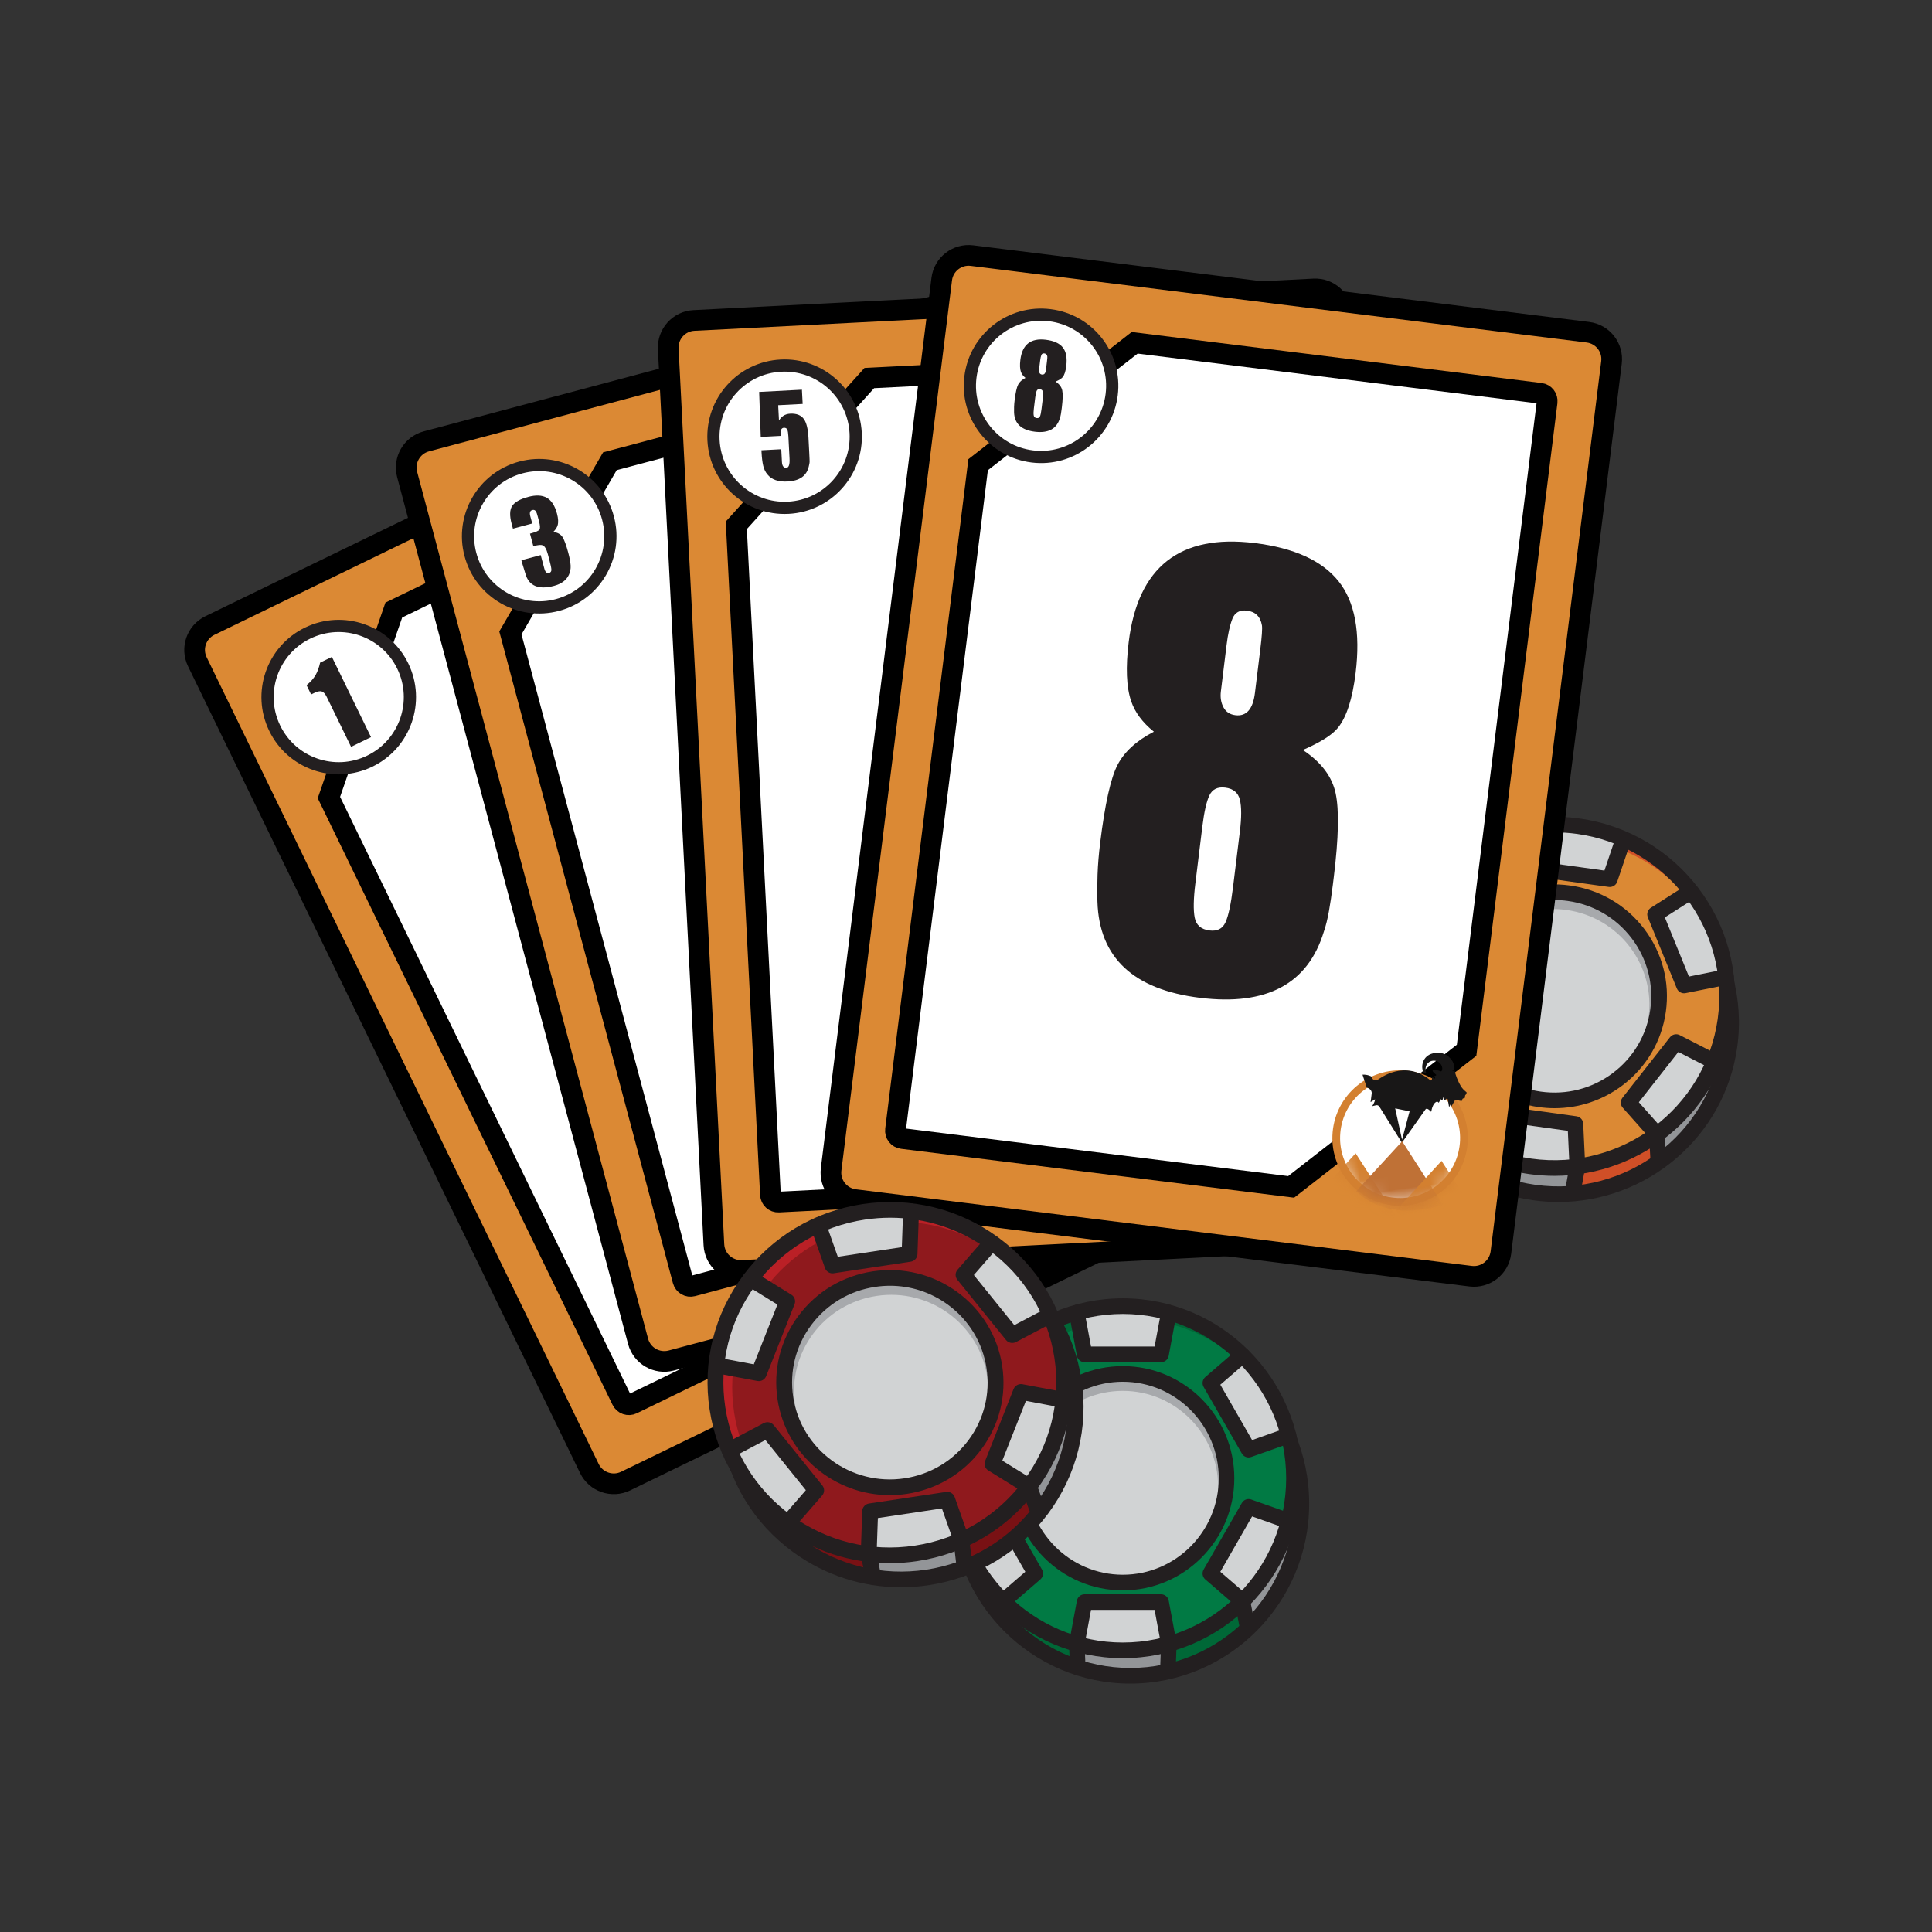 <?xml version="1.0" encoding="UTF-8"?>
<svg width="140px" height="140px" viewBox="0 0 140 140" version="1.1" xmlns="http://www.w3.org/2000/svg" xmlns:xlink="http://www.w3.org/1999/xlink">
    <rect x="0" y="0" width="140" height="140" fill="#333333" stroke="none"/>
    <title>poker-card-chips</title>
    <defs>
        <path d="M0.129,3.665 C-0.48,6.234 1.129,8.814 3.723,9.43 C6.312,10.042 8.909,8.458 9.517,5.89 C10.126,3.324 8.516,0.747 5.926,0.132 C5.549,0.043 5.17,0 4.799,0" id="path-1"></path>
    </defs>
    <g id="poker-card-chips" stroke="none" stroke-width="1" fill="none" fill-rule="evenodd">
        <g id="Group-4" transform="translate(13.356, 18.271)">
            <g id="chip" transform="translate(86.184, 40.912)">
                <path d="M25.779,16.629 C26.737,9.822 21.96,3.534 15.11,2.583 C8.261,1.632 1.932,6.379 0.975,13.185 C0.018,19.992 4.795,26.28 11.644,27.232 C18.494,28.183 24.822,23.436 25.779,16.629" id="Fill-167" fill="#D04F27"></path>
                <path d="M20.522,23.015 C20.522,23.015 24.322,19.653 24.664,17.737 C24.664,17.737 25.251,19.959 23.848,21.764 C22.445,23.568 20.864,25.098 20.864,25.098 L20.522,23.015 Z" id="Fill-168" fill="#939598"></path>
                <path d="M8.09,24.407 C8.09,24.407 12.506,26.21 14.761,25.333 L14.483,27.483 C14.483,27.483 9.667,27.671 7.884,26.044 L8.09,24.407 Z" id="Fill-169" fill="#939598"></path>
                <path d="M13.352,3.027 C10.771,3.027 8.272,3.855 6.176,5.426 C3.628,7.338 1.981,10.121 1.539,13.263 C1.097,16.406 1.913,19.531 3.836,22.064 C5.76,24.597 8.561,26.233 11.723,26.672 C18.25,27.577 24.304,23.038 25.216,16.551 L25.779,16.63 L25.216,16.551 C26.128,10.064 21.559,4.05 15.031,3.143 C14.471,3.065 13.91,3.027 13.352,3.027 M13.387,27.918 C12.785,27.918 12.178,27.877 11.566,27.792 C8.102,27.311 5.035,25.519 2.929,22.745 C0.821,19.971 -0.072,16.549 0.412,13.107 C0.896,9.666 2.699,6.617 5.49,4.524 C8.28,2.43 11.721,1.542 15.189,2.022 C22.339,3.016 27.343,9.603 26.344,16.708 C25.43,23.205 19.808,27.918 13.387,27.918" id="Fill-170" fill="#231F20"></path>
                <path d="M25.495,14.733 C26.452,7.927 21.675,1.638 14.825,0.687 C7.976,-0.264 1.648,4.483 0.691,11.29 C-0.266,18.096 4.511,24.385 11.36,25.336 C18.209,26.287 24.538,21.54 25.495,14.733" id="Fill-171" fill="#D04F27"></path>
                <path d="M25.429,15.201 C26.35,8.652 21.797,2.607 15.258,1.7 C8.72,0.792 2.673,5.365 1.753,11.914 C0.832,18.463 5.386,24.507 11.924,25.415 C18.462,26.323 24.509,21.75 25.429,15.201" id="Fill-172" fill="#DB8934"></path>
                <path d="M20.61,14.055 C21.19,9.93 18.294,6.118 14.143,5.542 C9.992,4.966 6.156,7.843 5.576,11.968 C4.996,16.093 7.891,19.905 12.043,20.481 C16.194,21.057 20.03,18.18 20.61,14.055" id="Fill-173" fill="#A7A9AC"></path>
                <path d="M19.913,14.577 C20.447,10.788 17.786,7.285 13.973,6.756 C10.159,6.227 6.635,8.87 6.102,12.66 C5.569,16.45 8.229,19.952 12.043,20.481 C15.856,21.011 19.381,18.367 19.913,14.577" id="Fill-174" fill="#D1D3D4"></path>
                <path d="M13.078,6.034 C11.562,6.034 10.095,6.52 8.864,7.444 C7.367,8.567 6.4,10.201 6.141,12.047 C5.881,13.892 6.36,15.728 7.49,17.215 C8.62,18.702 10.264,19.664 12.121,19.921 C13.977,20.178 15.825,19.703 17.322,18.58 C18.818,17.457 19.785,15.823 20.045,13.977 C20.305,12.132 19.826,10.296 18.696,8.809 C17.566,7.322 15.921,6.361 14.064,6.103 C13.735,6.057 13.405,6.034 13.078,6.034 M13.11,21.121 C12.729,21.121 12.347,21.095 11.964,21.041 C9.805,20.742 7.894,19.625 6.581,17.896 C5.268,16.168 4.711,14.035 5.013,11.89 C5.315,9.745 6.439,7.846 8.178,6.541 C9.917,5.237 12.061,4.682 14.222,4.982 C16.38,5.282 18.292,6.399 19.605,8.127 C20.918,9.856 21.474,11.989 21.173,14.134 L21.173,14.134 C20.871,16.279 19.747,18.179 18.008,19.483 C16.577,20.556 14.871,21.121 13.11,21.121" id="Fill-175" fill="#231F20"></path>
                <polygon id="Fill-176" fill="#D1D3D4" points="17.112 4.527 11.568 3.757 11.425 0.691 18.096 1.617"></polygon>
                <polygon id="Fill-177" fill="#D1D3D4" points="7.708 5.31 4.265 9.696 1.522 8.287 5.665 3.009"></polygon>
                <polygon id="Fill-178" fill="#D1D3D4" points="3.689 13.796 5.79 18.951 3.19 20.608 0.661 14.404"></polygon>
                <polygon id="Fill-179" fill="#D1D3D4" points="9.074 21.497 14.617 22.267 14.761 25.332 8.09 24.407"></polygon>
                <polygon id="Fill-180" fill="#D1D3D4" points="18.478 20.713 21.921 16.327 24.664 17.736 20.522 23.014"></polygon>
                <polygon id="Fill-181" fill="#D1D3D4" points="22.497 12.228 20.396 7.072 22.996 5.416 25.525 11.62"></polygon>
                <path d="M25.495,14.733 L25.501,14.733 L25.495,14.733 Z M13.068,1.131 C10.487,1.131 7.988,1.958 5.891,3.531 C3.343,5.442 1.696,8.226 1.254,11.368 C0.343,17.855 4.911,23.87 11.439,24.776 C17.962,25.68 24.02,21.143 24.932,14.655 C25.843,8.168 21.275,2.153 14.747,1.247 C14.186,1.169 13.625,1.131 13.068,1.131 L13.068,1.131 Z M13.101,26.023 C12.501,26.023 11.893,25.981 11.281,25.896 C4.132,24.904 -0.872,18.316 0.127,11.212 C0.611,7.769 2.415,4.722 5.206,2.627 C7.997,0.534 11.444,-0.353 14.904,0.127 C22.054,1.119 27.057,7.707 26.059,14.811 C25.145,21.308 19.523,26.023 13.101,26.023 L13.101,26.023 Z" id="Fill-182" fill="#231F20"></path>
                <path d="M17.112,5.092 C17.086,5.092 17.06,5.091 17.033,5.087 L11.49,4.317 C11.218,4.28 11.012,4.055 11,3.783 L10.856,0.717 C10.841,0.405 11.083,0.14 11.398,0.126 C11.732,0.12 11.979,0.353 11.993,0.664 L12.115,3.262 L16.723,3.902 L17.556,1.437 C17.656,1.141 17.98,0.982 18.276,1.081 C18.574,1.181 18.735,1.502 18.635,1.797 L17.651,4.707 C17.572,4.939 17.353,5.092 17.112,5.092" id="Fill-183" fill="#231F20"></path>
                <path d="M4.265,10.262 C4.177,10.262 4.087,10.242 4.004,10.199 L1.261,8.789 C0.981,8.647 0.872,8.305 1.016,8.028 C1.161,7.75 1.504,7.641 1.783,7.785 L4.107,8.979 L6.969,5.333 L5.237,3.384 C5.029,3.15 5.052,2.792 5.287,2.586 C5.523,2.379 5.883,2.401 6.091,2.635 L8.135,4.936 C8.316,5.141 8.325,5.444 8.156,5.659 L4.714,10.045 C4.603,10.186 4.436,10.262 4.265,10.262" id="Fill-184" fill="#231F20"></path>
                <path d="M3.191,21.173 C3.004,21.173 2.82,21.082 2.711,20.913 C2.542,20.65 2.618,20.301 2.883,20.132 L5.085,18.729 L3.339,14.443 L0.775,14.959 C0.465,15.022 0.166,14.822 0.104,14.516 C0.041,14.209 0.241,13.911 0.549,13.849 L3.576,13.241 C3.845,13.185 4.114,13.332 4.217,13.583 L6.318,18.739 C6.421,18.991 6.328,19.281 6.098,19.428 L3.498,21.084 C3.403,21.145 3.296,21.173 3.191,21.173" id="Fill-185" fill="#231F20"></path>
                <path d="M14.423,27.802 C14.39,27.802 14.357,27.8 14.323,27.794 C14.013,27.739 13.807,27.446 13.861,27.138 L14.19,25.296 L14.071,22.761 L9.464,22.122 L8.651,24.526 L8.491,26.152 C8.46,26.463 8.185,26.691 7.869,26.66 C7.556,26.629 7.327,26.352 7.358,26.042 L7.524,24.351 C7.528,24.309 7.538,24.267 7.551,24.226 L8.535,21.316 C8.623,21.059 8.881,20.899 9.153,20.937 L14.696,21.706 C14.968,21.744 15.173,21.968 15.186,22.24 L15.33,25.306 C15.332,25.348 15.33,25.39 15.322,25.431 L14.983,27.335 C14.934,27.609 14.693,27.802 14.423,27.802" id="Fill-186" fill="#231F20"></path>
                <path d="M20.622,25.344 C20.322,25.344 20.072,25.112 20.054,24.81 L19.964,23.242 L18.051,21.087 C17.87,20.883 17.861,20.58 18.029,20.365 L21.472,15.979 C21.64,15.765 21.938,15.699 22.182,15.825 L24.925,17.234 C25.205,17.378 25.314,17.719 25.17,17.996 C25.026,18.274 24.681,18.383 24.403,18.239 L22.079,17.045 L19.217,20.691 L20.949,22.64 C21.033,22.735 21.083,22.856 21.09,22.982 L21.19,24.747 C21.208,25.058 20.969,25.325 20.655,25.343 C20.643,25.344 20.633,25.344 20.622,25.344" id="Fill-187" fill="#231F20"></path>
                <path d="M22.497,12.794 C22.268,12.794 22.058,12.657 21.969,12.441 L19.868,7.285 C19.765,7.032 19.858,6.744 20.088,6.596 L22.688,4.94 C22.954,4.771 23.305,4.848 23.475,5.111 C23.644,5.374 23.568,5.723 23.304,5.892 L21.101,7.296 L22.847,11.581 L25.411,11.066 C25.724,11.004 26.02,11.202 26.082,11.507 C26.145,11.814 25.945,12.112 25.637,12.174 L22.609,12.782 C22.572,12.79 22.534,12.794 22.497,12.794" id="Fill-188" fill="#231F20"></path>
            </g>
            <g id="card-front-copy-3" transform="translate(37.144, 48.229) rotate(-26) translate(-37.144, -48.229) translate(12.644, 13.729)">
                <path d="M48.907,67.039 C48.905,68.123 48.025,69 46.939,69 L1.963,68.929 C0.877,68.926 -0.001,68.046 -9.09494702e-13,66.961 L0.094,1.96 C0.095,0.877 0.976,-0.002 2.061,0 L47.039,0.072 C48.122,0.073 49.002,0.953 49,2.038 L48.907,67.039 Z" id="Fill-54" stroke="#000000" stroke-width="1.5" fill="#DB8934"></path>
                <path d="M44.721,5.451 L44.653,52.786 L33.242,64.162 L4.847,64.118 C4.534,64.118 4.28,63.864 4.281,63.548 L4.35,14.984 L14.533,4.834 L44.154,4.883 C44.468,4.884 44.721,5.136 44.721,5.451 Z" id="Fill-56" stroke="#000000" stroke-width="1.5" fill="#FFFFFF"></path>
                <g id="Group" transform="translate(2.58, 3.156)">
                    <path d="M11.2,5.608 C11.196,8.701 8.684,11.204 5.592,11.198 C2.5,11.194 -0.005,8.683 0,5.591 C0.004,2.498 2.515,-0.004 5.608,0 C8.699,0.006 11.204,2.515 11.2,5.608 Z" id="Fill-59" fill="#231F20"></path>
                    <path d="M10.314,5.606 C10.31,8.211 8.197,10.318 5.592,10.314 C2.989,10.31 0.88,8.197 0.884,5.593 C0.887,2.99 3.003,0.881 5.606,0.885 C8.21,0.888 10.318,3.003 10.314,5.606 Z" id="Fill-60" fill="#FFFFFF"></path>
                    <g id="1" transform="translate(3.884, 2.763)" fill="#231F20" fill-rule="nonzero">
                        <path d="M2.547,6.467 L0.94,6.467 L0.94,2.425 C0.94,2.193 0.891,2.029 0.794,1.932 C0.697,1.834 0.511,1.786 0.235,1.786 L0,1.786 L0,1.034 C0.357,0.959 0.667,0.83 0.931,0.649 C1.156,0.492 1.379,0.276 1.598,-9.09494702e-13 L2.547,-9.09494702e-13 L2.547,6.467 Z" id="Path"></path>
                    </g>
                </g>
            </g>
            <g id="card-front-copy-4" transform="translate(48.144, 41.229) rotate(-15) translate(-48.144, -41.229) translate(23.644, 6.729)">
                <path d="M48.907,67.039 C48.905,68.123 48.025,69 46.939,69 L1.963,68.929 C0.877,68.926 -0.001,68.046 0,66.961 L0.094,1.96 C0.095,0.877 0.976,-0.002 2.061,0 L47.039,0.072 C48.122,0.073 49.002,0.953 49,2.038 L48.907,67.039 Z" id="Fill-54" stroke="#000000" stroke-width="1.5" fill="#DB8934"></path>
                <path d="M44.721,5.451 L44.653,52.786 L33.242,64.162 L4.847,64.118 C4.534,64.118 4.28,63.864 4.281,63.548 L4.35,14.984 L14.533,4.834 L44.154,4.883 C44.468,4.884 44.721,5.136 44.721,5.451 Z" id="Fill-56" stroke="#000000" stroke-width="1.5" fill="#FFFFFF"></path>
                <g id="Group" transform="translate(2.58, 3.156)">
                    <path d="M11.2,5.608 C11.196,8.701 8.684,11.204 5.592,11.198 C2.5,11.194 -0.005,8.683 0,5.591 C0.004,2.498 2.515,-0.004 5.608,0 C8.699,0.006 11.204,2.515 11.2,5.608 Z" id="Fill-59" fill="#231F20"></path>
                    <path d="M10.314,5.606 C10.31,8.211 8.197,10.318 5.592,10.314 C2.989,10.31 0.88,8.197 0.884,5.593 C0.887,2.99 3.003,0.881 5.606,0.885 C8.21,0.888 10.318,3.003 10.314,5.606 Z" id="Fill-60" fill="#FFFFFF"></path>
                    <g id="3" transform="translate(3.903, 2.641)" fill="#231F20" fill-rule="nonzero">
                        <path d="M3.421,4.653 C3.421,5.047 3.396,5.364 3.346,5.602 C3.296,5.84 3.196,6.047 3.045,6.222 C2.77,6.548 2.356,6.711 1.805,6.711 C1.222,6.711 0.78,6.594 0.479,6.359 C0.179,6.124 0.028,5.774 0.028,5.311 L0,4.531 L0,4.305 L1.448,4.305 L1.448,5.32 C1.448,5.583 1.529,5.715 1.692,5.715 C1.817,5.715 1.894,5.652 1.922,5.527 C1.95,5.402 1.964,5.167 1.964,4.822 L1.964,4.371 C1.964,3.995 1.899,3.757 1.767,3.656 C1.667,3.581 1.444,3.544 1.1,3.544 L1.1,2.604 L1.184,2.604 C1.535,2.604 1.753,2.569 1.838,2.5 C1.922,2.431 1.964,2.234 1.964,1.908 L1.964,1.542 C1.964,1.347 1.955,1.222 1.936,1.166 C1.899,1.053 1.823,0.996 1.711,0.996 C1.535,0.996 1.448,1.125 1.448,1.382 L1.448,1.936 L0,1.936 L0,1.57 C0,0.968 0.124,0.556 0.371,0.334 C0.619,0.111 1.05,0 1.664,0 C2.24,0 2.668,0.136 2.947,0.409 C3.226,0.681 3.365,1.115 3.365,1.711 C3.365,2.08 3.305,2.359 3.186,2.547 C3.105,2.679 2.964,2.804 2.763,2.923 C3.052,3.042 3.233,3.216 3.309,3.445 C3.384,3.674 3.421,4.076 3.421,4.653 Z" id="Path"></path>
                    </g>
                </g>
            </g>
            <g id="card-front-copy-5" transform="translate(61.144, 38.229) rotate(-3) translate(-61.144, -38.229) translate(36.644, 3.729)">
                <path d="M48.907,67.039 C48.905,68.123 48.025,69 46.939,69 L1.963,68.929 C0.877,68.926 -0.001,68.046 4.54747351e-13,66.961 L0.094,1.96 C0.095,0.877 0.976,-0.002 2.061,9.09494702e-13 L47.039,0.072 C48.122,0.073 49.002,0.953 49,2.038 L48.907,67.039 Z" id="Fill-54" stroke="#000000" stroke-width="1.5" fill="#DB8934"></path>
                <path d="M44.721,5.451 L44.653,52.786 L33.242,64.162 L4.847,64.118 C4.534,64.118 4.28,63.864 4.281,63.548 L4.35,14.984 L14.533,4.834 L44.154,4.883 C44.468,4.884 44.721,5.136 44.721,5.451 Z" id="Fill-56" stroke="#000000" stroke-width="1.5" fill="#FFFFFF"></path>
                <g id="Group" transform="translate(2.58, 3.156)">
                    <path d="M11.2,5.608 C11.196,8.701 8.684,11.204 5.592,11.198 C2.5,11.194 -0.005,8.683 0,5.591 C0.004,2.498 2.515,-0.004 5.608,0 C8.699,0.006 11.204,2.515 11.2,5.608 Z" id="Fill-59" fill="#231F20"></path>
                    <path d="M10.314,5.606 C10.31,8.211 8.197,10.318 5.592,10.314 C2.989,10.31 0.88,8.197 0.884,5.593 C0.887,2.99 3.003,0.881 5.606,0.885 C8.21,0.888 10.318,3.003 10.314,5.606 Z" id="Fill-60" fill="#FFFFFF"></path>
                    <g id="5" transform="translate(3.873, 2.264)" fill="#231F20" fill-rule="nonzero">
                        <path d="M3.45,4.427 C3.45,4.509 3.45,4.568 3.45,4.606 C3.45,4.982 3.446,5.201 3.44,5.264 C3.434,5.326 3.409,5.43 3.365,5.574 C3.179,6.251 2.646,6.589 1.767,6.589 C1.1,6.589 0.626,6.395 0.346,6.006 C0.209,5.831 0.117,5.616 0.07,5.362 C0.023,5.109 4.54747351e-13,4.784 4.54747351e-13,4.39 L4.54747351e-13,4.23 L1.438,4.23 L1.438,4.437 L1.438,5.151 C1.438,5.445 1.539,5.593 1.739,5.593 C1.915,5.593 2.002,5.37 2.002,4.925 C2.002,4.856 2.002,4.792 2.002,4.733 C2.002,4.673 2.002,4.625 2.002,4.587 L2.002,3.309 C2.002,3.083 1.983,2.923 1.946,2.829 C1.908,2.735 1.83,2.688 1.711,2.688 C1.61,2.688 1.54,2.735 1.499,2.829 C1.458,2.923 1.438,3.067 1.438,3.262 L4.54747351e-13,3.262 L0.056,9.09494702e-13 L3.158,9.09494702e-13 L3.158,1.034 L1.382,1.034 L1.382,2.134 C1.488,1.996 1.598,1.892 1.711,1.823 C1.855,1.736 2.024,1.692 2.218,1.692 C2.682,1.692 3.008,1.842 3.196,2.143 C3.365,2.419 3.45,2.87 3.45,3.497 L3.45,4.427 Z" id="Path"></path>
                    </g>
                </g>
            </g>
            <g id="card-front-copy-6" transform="translate(75.144, 37.229) rotate(7) translate(-75.144, -37.229) translate(50.644, 2.729)">
                <path d="M48.907,67.039 C48.905,68.123 48.025,69 46.939,69 L1.963,68.929 C0.877,68.926 -0.001,68.046 0,66.961 L0.094,1.96 C0.095,0.877 0.976,-0.002 2.061,0 L47.039,0.072 C48.122,0.073 49.002,0.953 49,2.038 L48.907,67.039 Z" id="Fill-54" stroke="#000000" stroke-width="1.5" fill="#DB8934"></path>
                <path d="M44.721,5.451 L44.653,52.786 L33.242,64.162 L4.847,64.118 C4.534,64.118 4.28,63.864 4.281,63.548 L4.35,14.984 L14.533,4.834 L44.154,4.883 C44.468,4.884 44.721,5.136 44.721,5.451 Z" id="Fill-56" stroke="#000000" stroke-width="1.5" fill="#FFFFFF"></path>
                <g id="8" transform="translate(16.467, 18.178)" fill="#231F20" fill-rule="nonzero">
                    <path d="M17.106,23.289 C17.106,23.537 17.106,23.738 17.106,23.893 C17.106,24.575 17.091,25.21 17.06,25.799 C17.029,26.388 16.967,26.899 16.874,27.333 C16.192,31.238 13.418,33.19 8.553,33.19 C3.688,33.19 0.945,31.191 0.325,27.193 C0.232,26.605 0.155,25.954 0.093,25.241 C0.031,24.528 0,23.754 0,22.917 C0,20.097 0.186,18.183 0.558,17.176 C0.93,16.169 1.704,15.262 2.882,14.457 C1.983,13.899 1.348,13.233 0.976,12.458 C0.511,11.497 0.279,10.087 0.279,8.228 C0.279,2.743 3.006,-9.09494702e-13 8.46,-9.09494702e-13 C11.342,-9.09494702e-13 13.465,0.666 14.829,1.999 C16.192,3.331 16.874,5.485 16.874,8.46 C16.874,10.351 16.61,11.714 16.084,12.551 C15.743,13.109 14.968,13.744 13.759,14.457 C15.185,15.169 16.099,16.115 16.502,17.292 C16.905,18.47 17.106,20.469 17.106,23.289 Z M9.808,10.784 L9.808,7.577 C9.808,6.647 9.777,6.074 9.715,5.857 C9.529,5.237 9.126,4.927 8.507,4.927 C7.98,4.927 7.654,5.168 7.53,5.648 C7.407,6.128 7.345,6.771 7.345,7.577 L7.345,10.97 C7.345,11.404 7.453,11.776 7.67,12.086 C7.887,12.396 8.197,12.551 8.6,12.551 C9.405,12.551 9.808,11.962 9.808,10.784 Z M9.948,24.916 L9.948,20.871 C9.948,19.849 9.855,19.09 9.669,18.594 C9.483,18.098 9.095,17.85 8.507,17.85 C7.949,17.85 7.592,18.082 7.438,18.547 C7.283,19.012 7.205,19.787 7.205,20.871 L7.205,25.009 C7.205,26.124 7.29,26.945 7.461,27.472 C7.631,27.999 8.026,28.262 8.646,28.262 C9.204,28.262 9.56,28.022 9.715,27.542 C9.87,27.062 9.948,26.186 9.948,24.916 Z" id="Shape"></path>
                </g>
                <g id="Group" transform="translate(2.58, 3.156)">
                    <path d="M11.2,5.608 C11.196,8.701 8.684,11.204 5.592,11.198 C2.5,11.194 -0.005,8.683 0,5.591 C0.004,2.498 2.515,-0.004 5.608,0 C8.699,0.006 11.204,2.515 11.2,5.608 Z" id="Fill-59" fill="#231F20"></path>
                    <path d="M10.314,5.606 C10.31,8.211 8.197,10.318 5.592,10.314 C2.989,10.31 0.88,8.197 0.884,5.593 C0.887,2.99 3.003,0.881 5.606,0.885 C8.21,0.888 10.318,3.003 10.314,5.606 Z" id="Fill-60" fill="#FFFFFF"></path>
                    <g id="8-copy" transform="translate(3.826, 2.244)" fill="#231F20" fill-rule="nonzero">
                        <path d="M3.459,4.709 C3.459,4.759 3.459,4.8 3.459,4.831 C3.459,4.969 3.456,5.098 3.45,5.217 C3.443,5.336 3.431,5.439 3.412,5.527 C3.274,6.316 2.713,6.711 1.729,6.711 C0.746,6.711 0.191,6.307 0.066,5.499 C0.047,5.38 0.031,5.248 0.019,5.104 C0.006,4.96 4.54747351e-13,4.803 4.54747351e-13,4.634 C4.54747351e-13,4.064 0.038,3.677 0.113,3.473 C0.188,3.269 0.345,3.086 0.583,2.923 C0.401,2.81 0.273,2.676 0.197,2.519 C0.103,2.325 0.056,2.04 0.056,1.664 C0.056,0.555 0.608,0 1.711,0 C2.293,0 2.723,0.135 2.998,0.404 C3.274,0.674 3.412,1.109 3.412,1.711 C3.412,2.093 3.359,2.369 3.252,2.538 C3.183,2.651 3.027,2.779 2.782,2.923 C3.07,3.067 3.255,3.258 3.337,3.497 C3.418,3.735 3.459,4.139 3.459,4.709 Z M1.983,2.181 L1.983,1.532 C1.983,1.344 1.977,1.228 1.964,1.184 C1.927,1.059 1.845,0.996 1.72,0.996 C1.614,0.996 1.548,1.045 1.523,1.142 C1.498,1.239 1.485,1.369 1.485,1.532 L1.485,2.218 C1.485,2.306 1.507,2.381 1.551,2.444 C1.595,2.507 1.657,2.538 1.739,2.538 C1.902,2.538 1.983,2.419 1.983,2.181 Z M2.011,5.038 L2.011,4.22 C2.011,4.014 1.993,3.86 1.955,3.76 C1.917,3.66 1.839,3.609 1.72,3.609 C1.607,3.609 1.535,3.656 1.504,3.75 C1.473,3.844 1.457,4.001 1.457,4.22 L1.457,5.057 C1.457,5.282 1.474,5.449 1.509,5.555 C1.543,5.662 1.623,5.715 1.748,5.715 C1.861,5.715 1.933,5.666 1.964,5.569 C1.996,5.472 2.011,5.295 2.011,5.038 Z" id="Shape"></path>
                    </g>
                </g>
                <g id="Group-3" transform="translate(40.801, 59.069) rotate(-15.3) translate(-40.801, -59.069) translate(35.86, 53.886)">
                    <path d="M9.132,6.804 C9.721,4.317 8.183,1.824 5.696,1.235 C3.209,0.646 0.715,2.184 0.126,4.671 C-0.463,7.157 1.074,9.652 3.562,10.241 C6.048,10.83 8.543,9.292 9.132,6.804" id="Fill-62" stroke="#D38030" stroke-width="0.56" fill="#FFFFFF"></path>
                    <path d="M4.751,5.878 L4.586,3.56 L5.589,3.92 L4.751,5.878 Z M7.166,1.188 C7.161,1.092 7.174,0.898 7.329,0.728 C7.555,0.482 7.859,0.513 8.037,0.596 C8.27,0.702 8.363,0.92 8.38,1.071 C8.404,1.273 8.315,1.386 8.262,1.386 C8.244,1.381 8.019,1.235 7.756,1.212 C7.492,1.191 7.869,1.562 7.869,1.562 C7.869,1.562 7.924,1.636 7.763,1.649 C7.679,1.66 7.809,1.775 7.755,1.824 C7.7,1.871 7.565,1.614 7.555,1.755 C7.548,1.787 7.534,1.927 7.418,1.929 C5.795,0.115 3.824,1.245 3.633,1.323 C3.506,1.376 3.247,1.333 3.214,1.026 C3.214,1.026 2.99,0.839 2.596,0.798 L2.768,1.772 C2.768,1.772 3.127,1.92 3.062,2.235 C3.015,2.431 2.887,2.855 2.887,2.855 L3.235,2.698 C3.218,2.891 2.957,3.162 2.957,3.162 L3.246,3.137 C3.328,3.135 3.419,3.138 3.504,3.345 C3.559,3.479 4.709,6.094 4.709,6.094 L6.753,3.947 C6.904,3.798 7.128,4.203 7.134,4.183 C7.196,4.042 7.196,3.958 7.345,3.735 C7.409,3.627 7.67,3.399 7.748,3.593 C7.776,3.661 7.911,3.393 7.937,3.381 C7.961,3.362 7.996,3.477 8.038,3.486 C8.122,3.372 8.125,3.32 8.138,3.303 C8.168,3.277 8.166,3.247 8.193,3.295 C8.211,3.321 8.163,3.463 8.235,3.502 C8.255,3.516 8.398,3.302 8.449,3.449 C8.456,3.461 8.461,3.97 8.463,4 C8.473,4.076 8.647,3.744 8.647,3.744 C8.647,3.744 8.617,4.036 8.651,3.993 C8.695,3.932 8.903,3.66 8.935,3.627 C8.982,3.585 9.037,3.579 9.16,3.627 C9.294,3.692 9.501,3.77 9.49,3.653 C9.477,3.525 9.677,3.553 9.677,3.553 L9.743,3.353 C9.743,3.353 9.819,3.297 9.821,3.285 L9.882,3.175 C9.844,3.106 9.749,3.021 9.688,2.935 C9.429,2.592 9.265,1.829 9.246,1.484 C9.242,1.459 9.078,1.485 9.073,1.463 C9.073,1.463 9.215,1.391 9.229,1.375 C9.306,1.269 9.251,0.977 9.199,0.809 C9.11,0.56 8.733,-0.078 7.874,0.008 C7.462,0.045 7.222,0.266 7.087,0.493 C6.924,0.776 6.934,1.08 6.978,1.215 C6.978,1.215 7.025,1.402 7.154,1.382 C7.189,1.357 7.169,1.24 7.166,1.188 L7.166,1.188 Z" id="Fill-66" fill="#181717"></path>
                </g>
                <g id="Group-71" transform="translate(40.653, 59.61) rotate(-15.3) translate(-40.653, -59.61) translate(35.83, 54.83)">
                    <mask id="mask-2" fill="white">
                        <use xlink:href="#path-1"></use>
                    </mask>
                    <g id="Clip-68"></g>
                    <path d="M-2.36,8.582 L1.449,5.482 L3.711,10.45 C3.711,10.45 -0.233,11.347 -2.36,8.582" id="Fill-67" fill="#D38030" mask="url(#mask-2)"></path>
                    <path d="M1.097,8.203 L4.911,5.106 L7.168,10.072 C7.168,10.072 3.224,10.968 1.097,8.203" id="Fill-69" fill="#BF7136" mask="url(#mask-2)"></path>
                    <path d="M3.721,10.023 L7.531,6.923 L9.789,11.89 C9.789,11.89 5.849,12.788 3.721,10.023" id="Fill-70" fill="#D38030" mask="url(#mask-2)"></path>
                </g>
            </g>
            <g id="chip" transform="translate(55.042, 75.81)">
                <path d="M25.906,14.88 C25.906,7.993 20.354,2.409 13.505,2.409 C6.656,2.409 1.104,7.993 1.104,14.88 C1.104,21.768 6.656,27.352 13.505,27.352 C20.354,27.352 25.906,21.768 25.906,14.88" id="Fill-144" fill="#006837"></path>
                <path d="M21.631,21.942 C21.631,21.942 24.894,18.082 24.966,16.133 C24.966,16.133 25.848,18.258 24.721,20.242 C23.593,22.226 22.254,23.962 22.254,23.962 L21.631,21.942 Z" id="Fill-145" fill="#939598"></path>
                <path d="M9.63,25.036 C9.63,25.036 14.21,26.217 16.3,25.036 L16.324,27.21 C16.324,27.21 11.626,28.06 9.653,26.69 L9.63,25.036 Z" id="Fill-146" fill="#939598"></path>
                <path d="M13.505,2.976 C6.978,2.976 1.668,8.316 1.668,14.88 C1.668,21.444 6.978,26.785 13.505,26.785 C20.033,26.785 25.343,21.444 25.343,14.88 C25.343,8.316 20.033,2.976 13.505,2.976 M13.505,27.918 C6.357,27.918 0.54,22.07 0.54,14.88 C0.54,7.691 6.357,1.843 13.505,1.843 C20.655,1.843 26.471,7.691 26.471,14.88 C26.471,22.07 20.655,27.918 13.505,27.918" id="Fill-147" fill="#231F20"></path>
                <path d="M25.366,13.038 C25.366,6.15 19.814,0.567 12.965,0.567 C6.116,0.567 0.564,6.15 0.564,13.038 C0.564,19.926 6.116,25.509 12.965,25.509 C19.814,25.509 25.366,19.926 25.366,13.038" id="Fill-148" fill="#006837"></path>
                <path d="M25.366,13.51 C25.366,6.884 20.066,1.512 13.529,1.512 C6.991,1.512 1.691,6.884 1.691,13.51 C1.691,20.137 6.991,25.509 13.529,25.509 C20.066,25.509 25.366,20.137 25.366,13.51" id="Fill-149" fill="#017A44"></path>
                <path d="M20.481,13.038 C20.481,8.863 17.116,5.479 12.965,5.479 C8.814,5.479 5.449,8.863 5.449,13.038 C5.449,17.212 8.814,20.596 12.965,20.596 C17.116,20.596 20.481,17.212 20.481,13.038" id="Fill-150" fill="#A7A9AC"></path>
                <path d="M19.87,13.652 C19.87,9.817 16.779,6.707 12.965,6.707 C9.152,6.707 6.06,9.817 6.06,13.652 C6.06,17.487 9.152,20.596 12.965,20.596 C16.779,20.596 19.87,17.487 19.87,13.652" id="Fill-151" fill="#D1D3D4"></path>
                <path d="M12.965,6.046 C9.131,6.046 6.013,9.183 6.013,13.038 C6.013,16.893 9.131,20.029 12.965,20.029 C16.798,20.029 19.918,16.893 19.918,13.038 C19.918,9.183 16.798,6.046 12.965,6.046 M12.965,21.163 C8.51,21.163 4.885,17.518 4.885,13.038 C4.885,8.557 8.51,4.913 12.965,4.913 C17.42,4.913 21.045,8.557 21.045,13.038 C21.045,17.518 17.42,21.163 12.965,21.163" id="Fill-152" fill="#231F20"></path>
                <polygon id="Fill-153" fill="#D1D3D4" points="15.737 4.063 10.193 4.063 9.63 1.039 16.3 1.039"></polygon>
                <polygon id="Fill-154" fill="#D1D3D4" points="6.621 6.136 3.85 10.964 0.964 9.943 4.3 4.134"></polygon>
                <polygon id="Fill-155" fill="#D1D3D4" points="3.85 15.112 6.622 19.939 4.3 21.942 0.964 16.133"></polygon>
                <polygon id="Fill-156" fill="#D1D3D4" points="10.194 22.013 15.737 22.013 16.3 25.036 9.63 25.036"></polygon>
                <polygon id="Fill-157" fill="#D1D3D4" points="19.309 19.939 22.08 15.112 24.966 16.133 21.631 21.942"></polygon>
                <polygon id="Fill-158" fill="#D1D3D4" points="22.08 10.964 19.309 6.137 21.631 4.135 24.966 9.943"></polygon>
                <path d="M12.965,1.134 C6.437,1.134 1.127,6.474 1.127,13.038 C1.127,19.602 6.437,24.942 12.965,24.942 C19.492,24.942 24.803,19.602 24.803,13.038 C24.803,6.474 19.492,1.134 12.965,1.134 M12.965,26.076 C5.816,26.076 0,20.227 0,13.038 C0,5.849 5.816,0 12.965,0 C20.114,0 25.93,5.849 25.93,13.038 C25.93,20.227 20.114,26.076 12.965,26.076" id="Fill-159" fill="#231F20"></path>
                <path d="M15.736,4.629 L10.194,4.629 C9.923,4.629 9.69,4.435 9.639,4.167 L9.076,1.144 C9.019,0.836 9.22,0.54 9.526,0.482 C9.833,0.424 10.127,0.627 10.184,0.935 L10.661,3.495 L15.268,3.495 L15.746,0.935 C15.803,0.627 16.097,0.424 16.404,0.482 C16.71,0.54 16.911,0.836 16.854,1.144 L16.29,4.167 C16.24,4.435 16.008,4.629 15.736,4.629" id="Fill-160" fill="#231F20"></path>
                <path d="M3.85,11.531 C3.788,11.531 3.724,11.52 3.663,11.498 L0.777,10.477 C0.484,10.374 0.329,10.05 0.433,9.755 C0.537,9.459 0.858,9.304 1.152,9.408 L3.595,10.273 L5.899,6.26 L3.933,4.564 C3.696,4.36 3.669,4.002 3.872,3.765 C4.075,3.526 4.431,3.5 4.666,3.703 L6.988,5.706 C7.194,5.883 7.245,6.184 7.109,6.42 L4.338,11.247 C4.235,11.427 4.047,11.531 3.85,11.531" id="Fill-161" fill="#231F20"></path>
                <path d="M4.3,22.509 C4.141,22.509 3.983,22.442 3.871,22.311 C3.669,22.074 3.696,21.716 3.933,21.512 L5.899,19.816 L3.596,15.803 L1.151,16.668 C0.857,16.772 0.536,16.617 0.432,16.321 C0.33,16.026 0.483,15.702 0.777,15.598 L3.663,14.577 C3.918,14.486 4.202,14.592 4.338,14.829 L7.109,19.656 C7.245,19.893 7.194,20.192 6.988,20.37 L4.667,22.373 C4.56,22.464 4.43,22.509 4.3,22.509" id="Fill-162" fill="#231F20"></path>
                <path d="M16.23,27.54 C16.223,27.54 16.217,27.54 16.209,27.539 C15.898,27.528 15.655,27.265 15.667,26.953 L15.735,25.079 L15.268,22.58 L10.661,22.58 L10.196,25.077 L10.263,26.713 C10.276,27.026 10.035,27.291 9.724,27.304 C9.405,27.325 9.15,27.073 9.137,26.761 L9.067,25.061 C9.065,25.017 9.068,24.974 9.076,24.932 L9.64,21.908 C9.69,21.64 9.923,21.447 10.194,21.447 L15.737,21.447 C16.008,21.447 16.241,21.64 16.291,21.908 L16.855,24.932 C16.862,24.973 16.865,25.016 16.864,25.057 L16.793,26.993 C16.782,27.3 16.532,27.54 16.23,27.54" id="Fill-163" fill="#231F20"></path>
                <path d="M21.972,24.245 C21.708,24.245 21.472,24.059 21.419,23.788 L21.116,22.244 L18.942,20.37 C18.736,20.192 18.685,19.893 18.82,19.656 L21.592,14.829 C21.728,14.592 22.012,14.486 22.267,14.577 L25.153,15.598 C25.446,15.702 25.6,16.026 25.497,16.321 C25.394,16.616 25.073,16.771 24.778,16.668 L22.334,15.803 L20.031,19.816 L21.997,21.512 C22.093,21.595 22.159,21.707 22.183,21.832 L22.525,23.568 C22.586,23.876 22.387,24.174 22.082,24.234 C22.045,24.242 22.008,24.245 21.972,24.245" id="Fill-164" fill="#231F20"></path>
                <path d="M22.08,11.531 C21.883,11.531 21.695,11.427 21.592,11.247 L18.82,6.42 C18.685,6.184 18.736,5.883 18.942,5.706 L21.264,3.703 C21.499,3.5 21.855,3.526 22.058,3.765 C22.261,4.002 22.234,4.36 21.997,4.564 L20.031,6.26 L22.335,10.273 L24.778,9.408 C25.072,9.304 25.394,9.459 25.498,9.755 C25.601,10.05 25.447,10.374 25.153,10.477 L22.267,11.498 C22.206,11.52 22.143,11.531 22.08,11.531" id="Fill-165" fill="#231F20"></path>
            </g>
            <g id="chip" transform="translate(37.914, 68.831)">
                <path d="M26.529,12.953 C25.481,6.12 19.039,1.422 12.14,2.46 C5.241,3.497 0.497,9.877 1.545,16.711 C2.592,23.544 9.035,28.243 15.934,27.205 C22.833,26.168 27.576,19.787 26.529,12.953" id="Fill-233" fill="#791114"></path>
                <path d="M23.295,20.607 C23.295,20.607 25.995,16.283 25.772,14.338 C25.772,14.338 26.983,16.313 26.149,18.452 C25.316,20.592 24.231,22.517 24.231,22.517 L23.295,20.607 Z" id="Fill-234" fill="#939598"></path>
                <path d="M11.678,25.496 C11.678,25.496 16.471,25.973 18.397,24.485 L18.751,26.638 C18.751,26.638 14.149,28.193 11.953,27.133 L11.678,25.496 Z" id="Fill-235" fill="#939598"></path>
                <path d="M14.062,2.884 C13.453,2.884 12.84,2.929 12.226,3.022 C5.651,4.01 1.114,10.113 2.113,16.626 C2.596,19.78 4.291,22.56 6.886,24.451 C9.479,26.344 12.663,27.123 15.848,26.642 C19.032,26.163 21.839,24.485 23.749,21.915 C25.659,19.345 26.444,16.193 25.961,13.038 C25.477,9.884 23.782,7.104 21.188,5.213 C19.093,3.685 16.615,2.884 14.062,2.884 M14.008,27.918 C11.212,27.918 8.498,27.041 6.204,25.368 C3.363,23.295 1.506,20.251 0.977,16.796 C-0.116,9.664 4.852,2.98 12.053,1.897 C15.54,1.373 19.028,2.224 21.869,4.297 C24.71,6.368 26.567,9.413 27.097,12.868 C27.627,16.323 26.766,19.775 24.673,22.59 C22.582,25.404 19.508,27.243 16.02,27.767 C15.348,27.869 14.676,27.918 14.008,27.918" id="Fill-236" fill="#231F20"></path>
                <path d="M25.704,11.207 C24.657,4.374 18.215,-0.324 11.315,0.713 C4.416,1.751 -0.327,8.132 0.72,14.965 C1.768,21.798 8.21,26.497 15.11,25.459 C22.008,24.421 26.752,18.041 25.704,11.207" id="Fill-237" fill="#BA2026"></path>
                <path d="M25.776,11.676 C24.768,5.102 18.612,0.575 12.027,1.566 C5.441,2.556 0.92,8.689 1.928,15.263 C2.936,21.838 9.092,26.365 15.677,25.374 C22.263,24.383 26.784,18.25 25.776,11.676" id="Fill-238" fill="#8F191D"></path>
                <path d="M20.783,11.948 C20.149,7.806 16.244,4.959 12.063,5.588 C7.881,6.217 5.006,10.084 5.642,14.225 C6.276,18.366 10.181,21.214 14.362,20.586 C18.543,19.956 21.418,16.089 20.783,11.948" id="Fill-239" fill="#A7A9AC"></path>
                <path d="M20.261,12.649 C19.678,8.844 16.091,6.228 12.25,6.806 C8.408,7.384 5.766,10.937 6.35,14.741 C6.933,18.547 10.521,21.163 14.362,20.585 C18.203,20.007 20.845,16.454 20.261,12.649" id="Fill-240" fill="#D1D3D4"></path>
                <path d="M13.227,6.069 C12.869,6.069 12.509,6.096 12.149,6.151 C10.278,6.431 8.63,7.418 7.509,8.927 C6.387,10.435 5.925,12.287 6.209,14.14 C6.796,17.965 10.415,20.605 14.276,20.023 C16.147,19.741 17.795,18.756 18.917,17.247 C20.038,15.737 20.499,13.886 20.215,12.033 C19.931,10.18 18.935,8.548 17.412,7.437 C16.182,6.54 14.726,6.069 13.227,6.069 M13.207,21.241 C9.209,21.241 5.691,18.342 5.073,14.311 C4.743,12.157 5.28,10.006 6.584,8.252 C7.887,6.498 9.802,5.352 11.976,5.025 C14.149,4.7 16.323,5.23 18.093,6.521 C19.864,7.812 21.021,9.71 21.351,11.862 C21.681,14.016 21.145,16.167 19.841,17.921 C18.538,19.675 16.622,20.821 14.448,21.148 C14.032,21.211 13.616,21.241 13.207,21.241" id="Fill-241" fill="#231F20"></path>
                <polygon id="Fill-242" fill="#D1D3D4" points="14.639 3.762 9.055 4.601 8.027 1.688 14.747 0.677"></polygon>
                <polygon id="Fill-243" fill="#D1D3D4" points="5.772 7.2 3.715 12.41 0.653 11.834 3.129 5.565"></polygon>
                <polygon id="Fill-244" fill="#D1D3D4" points="4.346 16.525 7.872 20.895 5.838 23.233 1.595 17.975"></polygon>
                <polygon id="Fill-245" fill="#D1D3D4" points="11.786 22.411 17.369 21.571 18.397 24.485 11.678 25.496"></polygon>
                <polygon id="Fill-246" fill="#D1D3D4" points="20.652 18.972 22.71 13.763 25.772 14.338 23.295 20.607"></polygon>
                <polygon id="Fill-247" fill="#D1D3D4" points="22.079 9.647 18.552 5.278 20.587 2.939 24.83 8.198"></polygon>
                <path d="M13.238,1.138 C12.629,1.138 12.016,1.184 11.401,1.276 C8.217,1.755 5.41,3.434 3.5,6.003 C1.59,8.573 0.805,11.725 1.288,14.88 C1.771,18.034 3.467,20.814 6.061,22.706 C8.655,24.597 11.837,25.377 15.023,24.897 C18.208,24.418 21.015,22.739 22.924,20.169 C24.835,17.6 25.62,14.448 25.136,11.293 C24.653,8.139 22.958,5.359 20.364,3.467 C18.269,1.94 15.791,1.138 13.238,1.138 M13.184,26.173 C10.388,26.173 7.674,25.295 5.379,23.622 C2.539,21.55 0.682,18.505 0.152,15.05 C-0.377,11.595 0.483,8.143 2.576,5.329 C4.667,2.515 7.741,0.676 11.229,0.151 C14.717,-0.374 18.203,0.479 21.045,2.551 C23.886,4.623 25.742,7.667 26.272,11.122 C26.802,14.577 25.942,18.03 23.849,20.844 C21.757,23.659 18.684,25.497 15.195,26.021 C14.523,26.123 13.852,26.173 13.184,26.173" id="Fill-248" fill="#231F20"></path>
                <path d="M9.055,5.17 C8.814,5.17 8.594,5.02 8.513,4.789 L7.485,1.875 C7.381,1.578 7.539,1.254 7.839,1.15 C8.137,1.045 8.465,1.203 8.569,1.5 L9.44,3.968 L14.081,3.27 L14.173,0.657 C14.184,0.343 14.454,0.093 14.767,0.108 C15.084,0.119 15.332,0.382 15.321,0.696 L15.213,3.781 C15.203,4.055 14.998,4.283 14.725,4.324 L9.142,5.164 C9.112,5.168 9.083,5.17 9.055,5.17" id="Fill-249" fill="#231F20"></path>
                <path d="M3.715,12.979 C3.679,12.979 3.644,12.976 3.608,12.968 L0.546,12.393 C0.235,12.334 0.03,12.037 0.088,11.728 C0.148,11.42 0.448,11.216 0.76,11.276 L3.354,11.763 L5.064,7.433 L2.825,6.048 C2.556,5.882 2.474,5.531 2.642,5.264 C2.809,4.997 3.163,4.917 3.433,5.083 L6.077,6.718 C6.311,6.863 6.408,7.153 6.307,7.407 L4.25,12.617 C4.162,12.838 3.948,12.979 3.715,12.979" id="Fill-250" fill="#231F20"></path>
                <path d="M5.837,23.802 C5.705,23.802 5.571,23.756 5.462,23.664 C5.222,23.459 5.195,23.099 5.403,22.862 L7.126,20.881 L4.195,17.249 L1.864,18.477 C1.584,18.625 1.237,18.519 1.087,18.242 C0.939,17.964 1.044,17.62 1.325,17.472 L4.076,16.022 C4.32,15.894 4.622,15.956 4.794,16.169 L8.321,20.539 C8.493,20.753 8.488,21.058 8.307,21.266 L6.273,23.604 C6.16,23.735 5.999,23.802 5.837,23.802" id="Fill-251" fill="#231F20"></path>
                <path d="M12.007,27.741 C11.738,27.741 11.497,27.553 11.444,27.281 L11.114,25.605 C11.105,25.562 11.102,25.519 11.104,25.476 L11.212,22.391 C11.222,22.117 11.426,21.89 11.7,21.848 L17.283,21.009 C17.555,20.966 17.82,21.125 17.912,21.384 L18.939,24.298 C18.953,24.338 18.962,24.378 18.968,24.421 L19.191,26.353 C19.228,26.665 19.001,26.947 18.686,26.982 C18.375,27.02 18.086,26.794 18.05,26.482 L17.834,24.613 L16.984,22.205 L12.344,22.902 L12.254,25.451 L12.572,27.063 C12.632,27.372 12.429,27.67 12.117,27.73 C12.081,27.738 12.044,27.741 12.007,27.741" id="Fill-252" fill="#231F20"></path>
                <path d="M23.904,22.848 C23.669,22.848 23.448,22.703 23.364,22.472 L22.823,20.986 L20.348,19.455 C20.113,19.31 20.017,19.02 20.117,18.765 L22.175,13.556 C22.276,13.301 22.547,13.155 22.817,13.204 L25.879,13.78 C26.191,13.838 26.395,14.137 26.336,14.445 C26.277,14.753 25.978,14.958 25.665,14.898 L23.071,14.41 L21.361,18.74 L23.6,20.125 C23.709,20.193 23.792,20.295 23.836,20.415 L24.445,22.086 C24.552,22.381 24.397,22.707 24.099,22.814 C24.035,22.836 23.969,22.848 23.904,22.848" id="Fill-253" fill="#231F20"></path>
                <path d="M22.079,10.216 C21.909,10.216 21.742,10.141 21.63,10.003 L18.104,5.634 C17.931,5.419 17.937,5.114 18.117,4.907 L20.152,2.569 C20.36,2.331 20.722,2.304 20.962,2.509 C21.202,2.714 21.229,3.073 21.022,3.311 L19.299,5.292 L22.23,8.924 L24.56,7.695 C24.84,7.548 25.188,7.653 25.337,7.931 C25.486,8.208 25.379,8.552 25.1,8.7 L22.349,10.15 C22.263,10.195 22.17,10.216 22.079,10.216" id="Fill-254" fill="#231F20"></path>
            </g>
        </g>
    </g>
</svg>